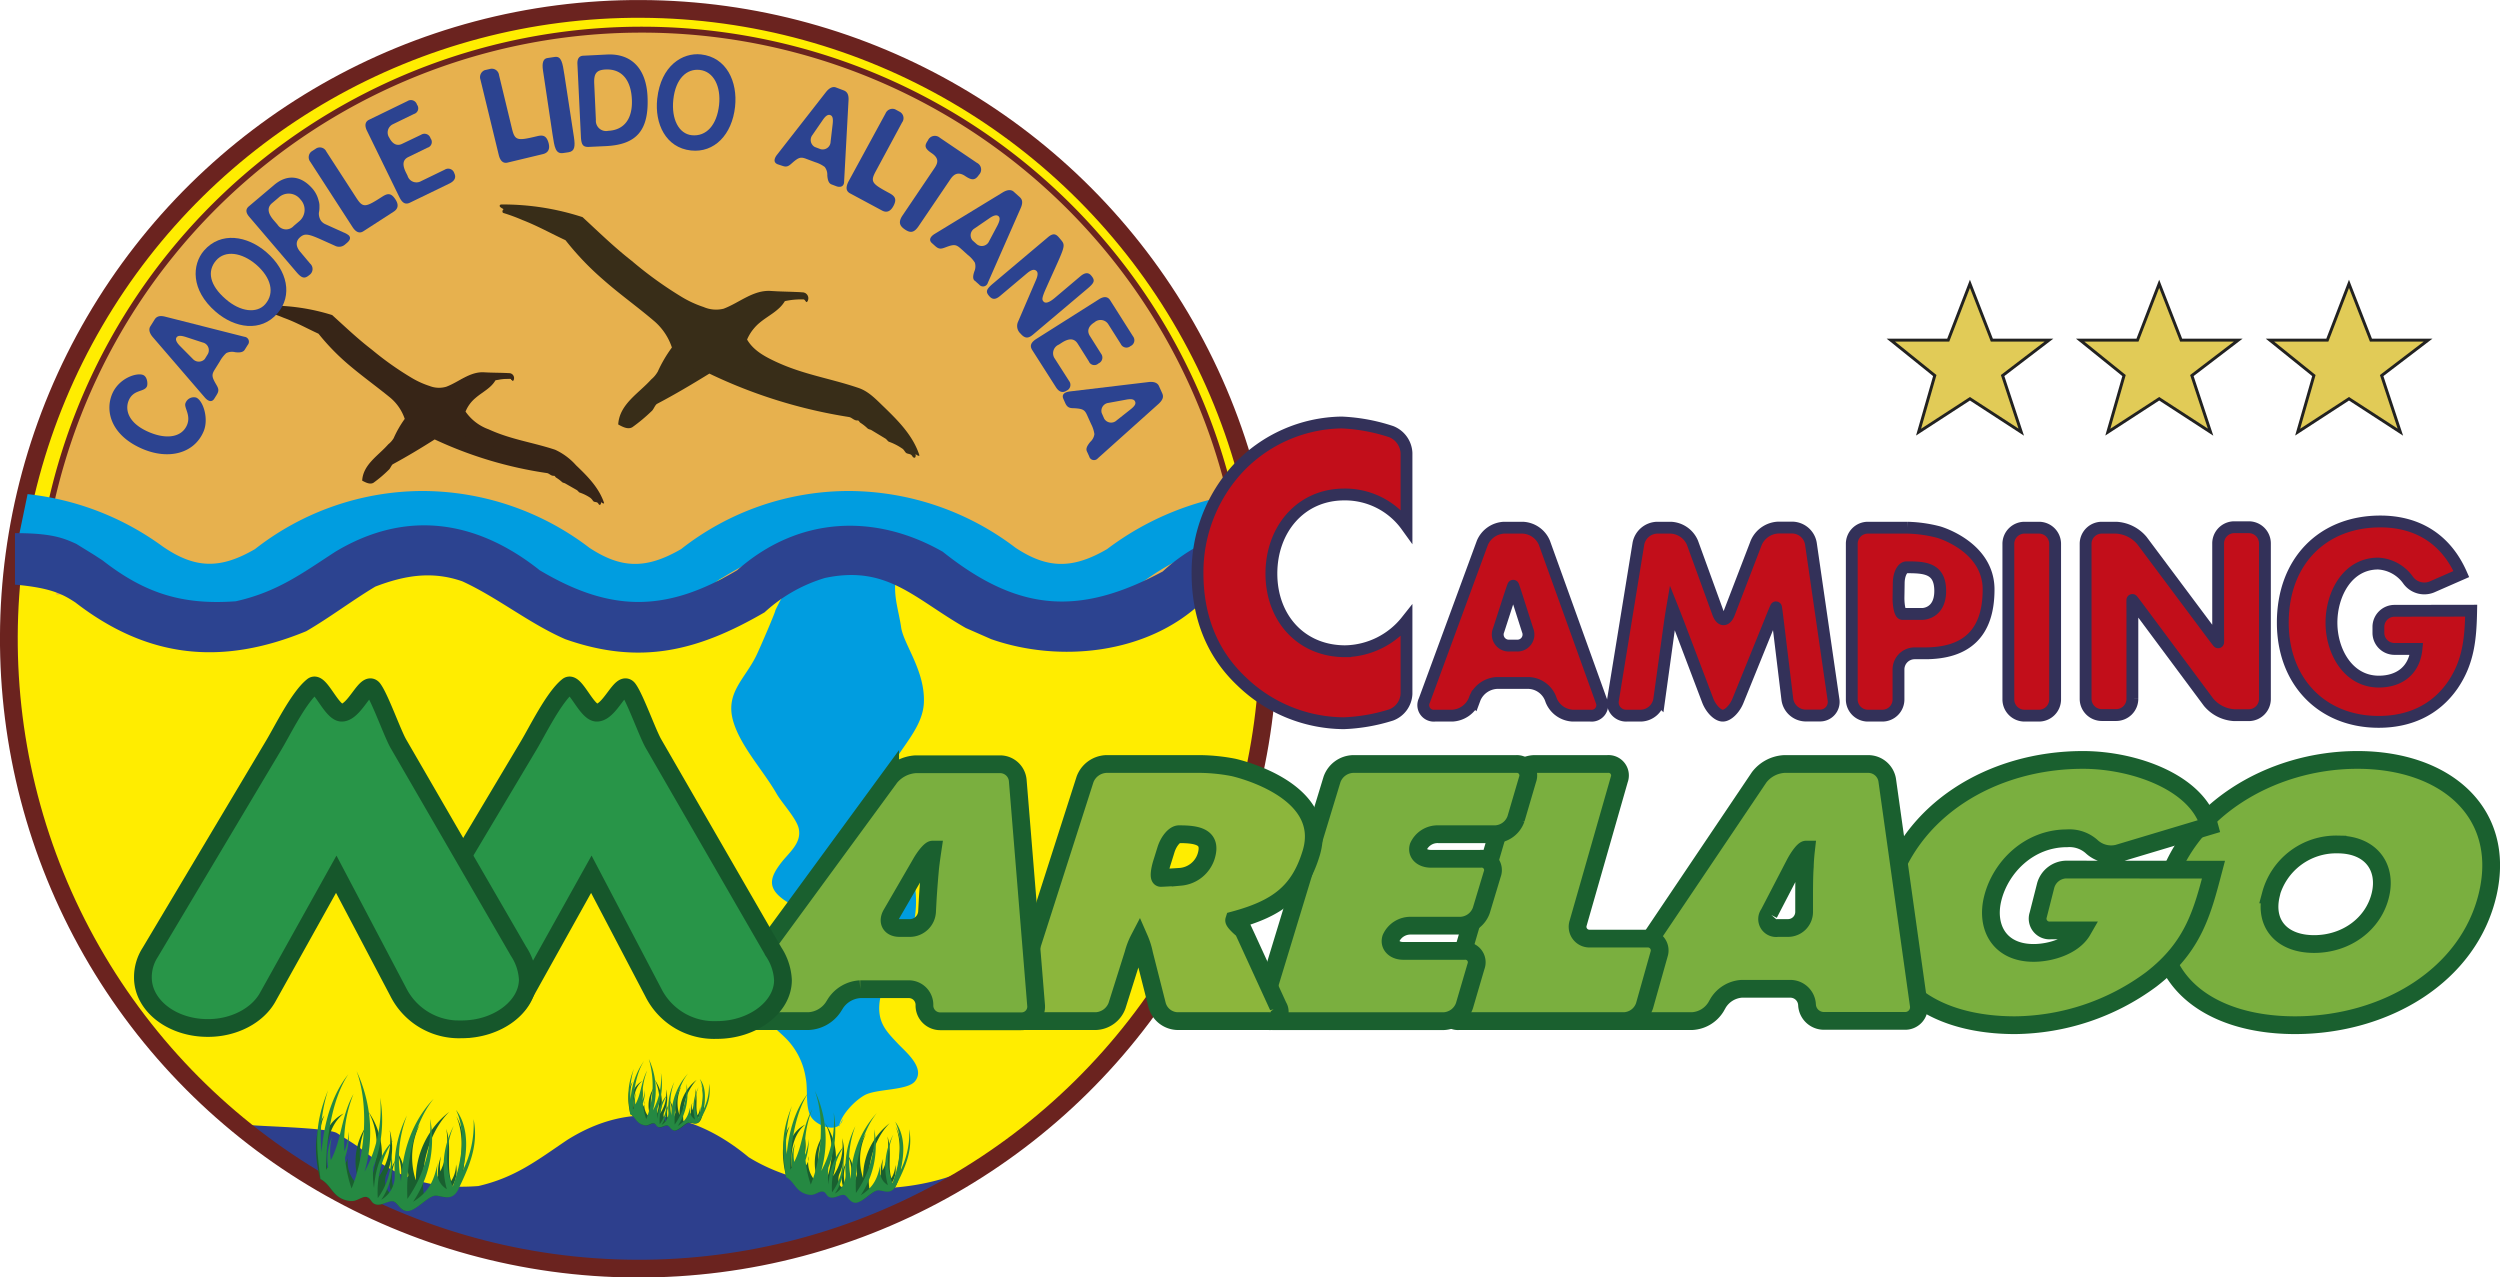 <svg id="Livello_1" data-name="Livello 1" xmlns="http://www.w3.org/2000/svg" viewBox="0 0 422.31 215.8">
  <defs>
    <style>
      .cls-1 {
        fill: #ffed00;
      }

      .cls-2, .cls-3 {
        fill: #e7b14e;
      }

      .cls-2, .cls-6 {
        stroke: #6b231f;
      }

      .cls-4 {
        fill: #009de0;
      }

      .cls-5 {
        fill: #2d3f8d;
      }

      .cls-6 {
        fill: none;
      }

      .cls-12, .cls-13, .cls-14, .cls-6 {
        stroke-width: 3px;
      }

      .cls-7 {
        fill: #195f2f;
      }

      .cls-8 {
        fill: #258942;
      }

      .cls-9 {
        fill: #372517;
      }

      .cls-10 {
        fill: #382d18;
      }

      .cls-11 {
        fill: #2c4390;
      }

      .cls-12 {
        fill: #7aaf3f;
      }

      .cls-12, .cls-13 {
        stroke: #1a602f;
      }

      .cls-13 {
        fill: #8cb63c;
      }

      .cls-14 {
        fill: #289548;
        stroke: #16572b;
      }

      .cls-15 {
        fill: #c20e1a;
        stroke: #333159;
        stroke-width: 2px;
      }

      .cls-16 {
        fill: #e1cb57;
        stroke: #222221;
        stroke-width: 0.5px;
      }
    </style>
  </defs>
  <g>
    <g>
      <circle class="cls-1" cx="109.31" cy="112.82" r="106.4" transform="translate(-1.8 -4.87) rotate(-0.2)"/>
      <path class="cls-2" d="M8.77,97A102.2,102.2,0,0,1,210.6,95.62" transform="translate(-1.41 -5.24)"/>
      <path class="cls-3" d="M212,112.48" transform="translate(-1.41 -5.24)"/>
      <path class="cls-3" d="M7.61,112.48" transform="translate(-1.41 -5.24)"/>
    </g>
    <polygon class="cls-3" points="203.01 100.47 71.91 96 9.53 100.47 9.53 89.86 203.01 89.86 203.01 100.47"/>
    <path class="cls-4" d="M143.79,194.23c-.53,2.57-4.13,1.38-5.27-.18s-.6-4.8-1-6.68a12.07,12.07,0,0,0-3.25-6.62c-1.91-1.93-3.87-3.07-4.27-5.92-.78-5.55,5.38-7.78,6.86-12.49,1.2-3.79-1.55-3.64-3.85-5.76-1.95-1.79-1.27-3.46.32-5.55,1.34-1.77,3.56-3.36,3-5.86-.39-1.69-2.83-4.28-3.72-5.83-2.22-3.87-5.95-7.86-7.26-12-1.6-5,1.88-7.32,3.84-11.4.71-1.48,3.36-7.66,3.19-7.59.72-1.5,2.66-5.33,4.26-6.11-3.94-2.33,16.2-2.08,16,1.49-.19,2.68.63,4.93,1,7.52.43,2.83,4.05,7.34,3.84,12.64-.19,5-5.28,8.66-6.51,13.31-1.51,5.68.8,8.57,3.51,13.32,2,3.56,2.11,8.38.85,12.32-1.43,4.46-5.33,7.83-5.4,12.67,0,2.77,1.35,4.11,3.21,6.08,1.26,1.34,4.64,4.06,2.84,6.3-1.29,1.61-6.54,1.23-8.55,2.37-1.75,1-4,3.4-4.29,5.28" transform="translate(-1.41 -5.24)"/>
    <path class="cls-5" d="M161.59,207.36c-10.36,4.5-15.48,6.74-30.52,9.3a64.53,64.53,0,0,0-11.84,2.24c-5.76-.32-8.32,0-14.72,0-5.12.32-7-1-12.16-1.92-17-1.92-21.76-2.24-34.17-11.18a42.48,42.48,0,0,0-5.41-3.11l-9.7-7.47c1.78.31,13.23.45,15.2,1.39L61,198.34l1.22.82c6.35,5.19,12,7.05,20,6.43,6.25-1.45,9.92-4.35,15-7.78,10.65-6.7,21.22-4.94,30.66,2.91,10.67,6.64,29.06,7.22,39.72.58" transform="translate(-1.41 -5.24)"/>
    <circle class="cls-6" cx="109.31" cy="113.14" r="106.4" transform="translate(-5.74 216.7) rotate(-89.74)"/>
    <g>
      <path class="cls-7" d="M78.75,206.13c-1,2-2.45,1.25-3.65,1.07S71.59,210,70,209.78c-1.17-.17-1.4-1.5-2.29-1.63s-1.83.81-2.75.55-.93-1.16-1.72-1.28-1.62.85-2.85.66c-2.92-.44-2.93-2.63-4.9-3.69-.8-3-1.32-7.8.71-10.73a9.92,9.92,0,0,0-.45,6.66c0-3,1.13-5.67,3.73-7-2.73,2.19-3.18,6.15-2.8,9.28a7.87,7.87,0,0,0,2.48-7.29,8.19,8.19,0,0,1-1.65,7.8A2.94,2.94,0,0,0,60.2,200c-.24,2.43,0,4,2.29,6a10.72,10.72,0,0,1,.78-10.52c-1.81,3.69-1.06,7.52.24,10.47,1.73-3.9,2.33-9.06.08-13a12.68,12.68,0,0,1,1.73,11.2,11.4,11.4,0,0,0,1.92-8,11,11,0,0,1-.61,7.61,3,3,0,0,0,1.12,3.44,6,6,0,0,1,.51-6,6.67,6.67,0,0,0,.13,6,8.83,8.83,0,0,0,0-7.44,7.07,7.07,0,0,1,1,6.44,7.83,7.83,0,0,0,1-2.43,12.3,12.3,0,0,1,1.9-8.52,12.54,12.54,0,0,0-.63,9.4,14.45,14.45,0,0,1,5.64-11.59c-3.59,3.56-5,9.77-4.26,14.14a13.35,13.35,0,0,0,2.38-3.33,7.2,7.2,0,0,1,.5-3.31,7,7,0,0,0-.13,2.56,11.89,11.89,0,0,0,1-7.19c1,3.12,0,5.92.82,8.83a5.1,5.1,0,0,0,.83-2.82,5.21,5.21,0,0,1-.69,3.81c.18,0,.16.26.24.37,1.07-2.82,2.26-8.28.5-12.32C80.34,197,80.28,202.81,78.75,206.13Z" transform="translate(-1.41 -5.24)"/>
      <path class="cls-8" d="M81.41,194.3a17.43,17.43,0,0,1-1.88,8.78c1-3.84.92-7.73-1.09-10.35,1.83,3.82.88,9.09-.57,13a13.63,13.63,0,0,1,.18-10.3,14.41,14.41,0,0,0-1.16,10.69c-1.64-1-1.91-2.75-1.45-4.93-.62,3.21-1.35,5.26-4.25,7.06a18.89,18.89,0,0,0,2.89-14,21.31,21.31,0,0,1-3.85,13.51c-.27-5.69.94-12.57,4.43-16.9-2.75,2.86-5.19,7.38-5.51,13.92a20.44,20.44,0,0,1,1-11.11,19.87,19.87,0,0,0-2.06,10.07,4.58,4.58,0,0,1-2.27,4.16,10.63,10.63,0,0,0,1.64-8.06,11.66,11.66,0,0,1-2.23,7.78,15.68,15.68,0,0,1,2.55-9.7c-2.13,2.25-2.93,4.63-3.19,8a13.4,13.4,0,0,1-.11-3.53,21.82,21.82,0,0,0,1.15-11.72A22.28,22.28,0,0,1,63,203.17a24.18,24.18,0,0,0-1.36-17c2.17,5.88,1.39,14.4-.84,19.84a21.8,21.8,0,0,1-1.11-5.19,12.68,12.68,0,0,0,.66-4.43,12.34,12.34,0,0,1-.75,3.35,21.89,21.89,0,0,1,1.52-9.69c-2.06,3.68-2,7.7-3.82,11.17a9.14,9.14,0,0,1,.2-3.93,9.29,9.29,0,0,0-.66,5.18c-.18-.07-.24.27-.36.39,0-4,.71-11.54,3.77-16.14-2.79,3.47-4.11,8.23-4.53,13.14a25.93,25.93,0,0,1,1.11-10.46c-2.42,6-2,9.3-1.28,15,2,1.05,2,3.27,4.91,3.71,1.23.19,2-.81,2.85-.68s.7,1.13,1.72,1.28,2-.66,2.75-.55,1.12,1.47,2.28,1.65c1.58.2,3.74-2.78,5.09-2.6s2.67.88,3.65-1C80.56,202.51,82.32,198.8,81.41,194.3Z" transform="translate(-1.41 -5.24)"/>
    </g>
    <g>
      <path class="cls-9" d="M74,70.45a14.75,14.75,0,0,1-2.93-1.31,52.37,52.37,0,0,1-6.84-4.83c-2.38-1.82-4.51-3.86-6.71-5.85a34.93,34.93,0,0,0-11-1.6c-.15,0-.27.06-.25.22s.33.29.53.42c-.2.14-.21.47,0,.52a25.13,25.13,0,0,1,2.57.92c2.06.74,3.88,1.78,5.84,2.67a38.41,38.41,0,0,0,5.11,5.25c2.25,1.91,4.63,3.62,6.92,5.48A8,8,0,0,1,69.78,76a17.86,17.86,0,0,0-1.87,3.26A3.76,3.76,0,0,1,67,80.29c-1.68,1.93-4.25,3.39-4.41,6.14.61.33,1.33.7,1.91.36a21.2,21.2,0,0,0,2.56-2.17c.3-.22.48-.89.78-1,2.48-1.35,4.7-2.69,7-4.15a67.8,67.8,0,0,0,19,5.69c.38.08.67.51,1.15.45.15,0,.21.19.33.29a6.81,6.81,0,0,1,1,.74c.16.17.39.17.54.25l2,1.14c.18.12.33.37.46.41a7.63,7.63,0,0,1,1.79.88,2.13,2.13,0,0,1,.48.54c.19.22.43.15.67.25s.24.34.41.41.32-.23.26-.48c.15.18.59.37.52.15-.86-2.57-2.81-4.52-4.73-6.35a10.7,10.7,0,0,0-3.54-2.63c-3.86-1.27-7.46-1.72-11.21-3.44a8.09,8.09,0,0,1-3.92-3,5.82,5.82,0,0,1,1.66-2.28c1.13-1,2.61-1.65,3.39-3a10.48,10.48,0,0,1,2.52-.26c.13,0,.25.22.35.33s.24-.13.25-.23a.84.84,0,0,0-.68-1.05c-1.45-.09-2.89-.06-4.34-.15-2.42-.14-4.25,1.63-6.41,2.44A4.31,4.31,0,0,1,74,70.45Z" transform="translate(-1.41 -5.24)"/>
      <path class="cls-9" d="M78.79,69.77A7.75,7.75,0,0,1,83,68.33c.43,0,1-.09,1.35.16.17.12-.35.31-.26.57s.46.5.66.53c-.12.21-.29.64-.52.73s-.37-.75-.77-.36A10.16,10.16,0,0,1,80,71.71,3.08,3.08,0,0,1,78,71.34c-.17-.14.22-.32.24-.51s-.48-.22-.68-.25A7.09,7.09,0,0,1,78.79,69.77Z" transform="translate(-1.41 -5.24)"/>
      <path class="cls-9" d="M66,83.43c.24-.21.49-.52.3-.89,0,0-.13-.07-.18,0-.25.08-.24.24-.38.38a8.4,8.4,0,0,0-1,1.19c-.31.42-.9.62-1.1,1.12s.43.84.72.55a5,5,0,0,1,.42-.38,5.51,5.51,0,0,0,2-1.86c.15-.31-.16-1,.13-1.29.49-.43,2.72-.8,2.64-.36-.35.57-1.51,1-2,1.42s-.35.89-.7,1.24a10.69,10.69,0,0,1-2.24,1.7c-.15.07-.2,0-.21-.1s0-.12,0-.21a.64.64,0,0,1-.81-.21.6.6,0,0,1,0-.8A12.21,12.21,0,0,1,66,82.35c1.64-1,3.56-1.72,5.25-2.65a22.6,22.6,0,0,0,4.45-3.76,10.14,10.14,0,0,0,2.54-3.26c-.34-1-2.3-1-3-1.48-.43-.31.88-.13,1.25-.32,1.83-.92,1.36-.31,1.9-.19,0,.07-.47.47-.46.49.4.6,1.43.44,1.93.34a9.7,9.7,0,0,0,3.76-1.79c.14-.12.36.39.58.51-.82.83-2.19,1.52-3,2.34-1.18,1.25-2,2.55-3.14,3.85a15.08,15.08,0,0,1-2.72,2.38c-2,1.39-4.41,2.77-6.48,3.93.29-.27.61-.78.38-.86a4.27,4.27,0,0,0-2,.12c-.31,0-.52.33-.64.6s.13.7-.13,1a17.69,17.69,0,0,1-2.48,2c0-.12,1.75-1.45,1.64-1.44-.63,0-1.08,1-1.7,1.05C64.28,84.86,65.85,83.55,66,83.43Z" transform="translate(-1.41 -5.24)"/>
      <path class="cls-9" d="M69.91,76.24c.09-.12.27,0,.36-.09a10.46,10.46,0,0,1,1.3-1.66,16.19,16.19,0,0,1,3.28-2.31,2,2,0,0,1,1-.3c.7,0,2.1-.09,2.56.59a9.93,9.93,0,0,1-1.55,2.41,25.47,25.47,0,0,1-4.56,4.23,12.8,12.8,0,0,1-1.68,1C69,80.92,67,81.84,65.5,82.79c1-1.4,2.32-2.71,2.66-3.72A11,11,0,0,1,69.91,76.24Z" transform="translate(-1.41 -5.24)"/>
      <path class="cls-9" d="M69.89,73.21c-.12-.1-.45-.12-.4-.17a2.57,2.57,0,0,1,1.75-1.47,3,3,0,0,0,1.1-.59.23.23,0,0,1,.17,0c-.06.47-1.1.47-.67.81s.75-.43,1.23-.47c0,0,.07.08.06.11-.13.38-.67.31-.74.54s.29.15.54.11c0,.1-.21.13-.14.21s.09.18.22.16.41-.32.69-.35a.76.76,0,0,1-.21.43l-2.55,1.91c.12-.41-.34-.22-.5-.3s0-.31,0-.47-.39,0-.52-.15S70.06,73.3,69.89,73.21Z" transform="translate(-1.41 -5.24)"/>
      <path class="cls-9" d="M69.59,72.35c-.26.13-.47,0-.71,0,.05-.32.72-.57.22-.7-.24-.07-.41.55-.59.34s.61-.56.11-.65c-.27,0-.6.58-.72.32s.41-.46.56-.77c-.44-.12-.6.68-.91.4s.55-.56.24-.66-.52.5-.7.39.32-.49.44-.76c0,0,0-.19-.13-.16-.37.12-.6.72-.91.51s.37-.22.26-.53c-.18.1-.32.37-.45.35-.43-.08.09-.37.21-.59-.22.11-.45.46-.67.27s.39-.19.24-.49c-.23.19-.5.33-.74.19s.06-.34.18-.55c-.25-.08-.34.36-.52.2s.27-.25.24-.53c-.23,0-.38.26-.6.32s-.2,0-.2-.12.13-.33.28-.44c-.06,0,0-.17,0-.11a1.92,1.92,0,0,1-.57.29c-.11,0-.33-.1-.25-.28s.41-.14.32-.44c-.21.13-.44.48-.67.23s.36-.26.33-.59c-.27,0-.4.4-.61.34-.58-.14.19-.3.19-.6-.29.14-.58.43-.89.2s.32-.19.3-.5c-.19,0-.29.19-.48.22s-.51,0-.42-.22.28-.19.44-.27c0,0,0-.12-.09-.09-.21.13-.58.45-.71.2s.41-.21.32-.51c-.22.07-.43.38-.63.25s.34-.28.28-.39c-.13-.26-.43.33-.66.1s.07-.4.27-.59c-.29-.13-.4.25-.51.21-.41-.13.1-.3.17-.52-.31,0-.63.48-.76,0-.07-.22.4-.21.33-.34s-.37.26-.56.13.19-.23.14-.51c-.21.09-.57.38-.58,0,0-.18.37-.22.31-.3-.13-.25-.56.4-.56-.06,0-.11.32-.09.25-.36-.17.16-.57.37-.66,0,0-.14.13-.2.27-.25,0-.06,0-.12-.07-.13s-.31.3-.48.18.26-.34.17-.46-.27.19-.38.15c-.46-.13.25-.31.16-.59-.25.2-.52.38-.77.12s.12-.31.3-.4c-.25-.18-.37.05-.52.15-.16-.27.2-.36.36-.47-.24-.19-.44.23-.66.07s.16-.41.29-.47c0,0-.11-.13-.17-.1-.22.06-.68.19-.71-.19,0,0,.11,0,.13-.09s0-.07-.06-.11-.24.15-.32.12c-.38-.06,0-.25,0-.49-.12,0-.19.16-.26.16s-.19-.32-.33-.46-.13,0-.19,0-.15-.2-.23-.23a3.58,3.58,0,0,1-2.31-1.48c-.27-.35-.69-.76-.56-1.1.16-.5.8-.32,1.34-.22-.31.25-.84-.11-1,.29s.74.36,1.39.37c.15,0-1.25-.1-.79.48.32.41.86-.26,1.32-.13a.8.8,0,0,1-.69.24c-.26,0-.35.39-.12.48s.56-.26.88-.18c-.15.22-.68.3-.43.52s.84-.06,1.1-.47a.19.19,0,0,1,.26,0c-.27.37-1.12.64-.66,1,.24.2.93-.53,1.29-.69-.06.17-.71.83-.52.87.35.07.75-.29,1-.65,0,0,.12,0,.17,0,0,.4-.71.59-.37.79s.51-.38.92-.4c-.17.17-.39.19-.43.47s.25.17.28.41c.21-.13.76-.37.53-.53s-.3.34-.59.33a.73.73,0,0,1,.71-.6.76.76,0,0,1,.64.57c.1.28.64.3.78.57,0,.06-.12.27,0,.35s.14,0,.23,0c.15.31.41.41.66.63,0,0-.05.21,0,.26s.37,0,.5,0-.22.38,0,.48c.08,0,.21-.13.31,0s-.08.29.08.38.16-.13.21,0,.21.28.23.53c.07,0,.13-.1.19-.08a.72.72,0,0,1,.53.63c.23-.05.5-.1.53.14a.56.56,0,0,0,.34.49c.08,0,.15-.17.23,0s-.16.36,0,.31c.47-.12.42.27.43.52a1.17,1.17,0,0,1,.43-.06.89.89,0,0,1,.44.63c0,.19.24-.17.35,0s.41.36.43.7c.41-.28.6.36.79.61,0,0,.19-.17.34-.11s0,.46.19.6c0,0,.19-.12.3-.13s.11.4.25.4.43,0,.47.24.3.26.16.45a.94.94,0,0,0-.26.48s.06.15.08.14c.32,0,.37-.53.78-.54-.1.35-.82.56-.41.91.24.19.35-.3.63-.26-.06.19-.46.37-.22.53.42.27.66-.39,1-.51,0,.34-.55.4-.49.74s.4-.12.64,0c-.12.13-.09.13-.14.32,0,0-.11,0-.11.08s.16.33.3.24a5.82,5.82,0,0,0,.79-.62s.12.06.19.09c-.27.46-1,.6-1,1.21C69.76,72.19,69.68,72.3,69.59,72.35Z" transform="translate(-1.41 -5.24)"/>
      <path class="cls-9" d="M77.45,77.55a7,7,0,0,0,1.46-1.37c.14.18-.19.4-.26.48s-.33.26-.33.4-.32.42-.07.52.72-.88,1-.86c0,.14-.65.84-.46,1s.35-.17.56-.21a4.68,4.68,0,0,1-.88,1.12s0,.13.07.12c.21,0,1.16-1,1.28-1.16,0,.32-1.26,1.38-1,1.62.51.5.85-1.19,1.37-1.42,0,.23-.9,1.62-.71,1.62.51,0,.82-.7,1-1.19,0-.11.23-.17.22-.11a4,4,0,0,1-.58,1.26s0,.11.1.09c.59-.14.86-1.11,1.09-1.23-.13.28-.54,1.13-.65,1.42,0,.09.14.09.17.07.59-.21.54-1.47,1.17-1.13.16.08-.17,0-.25.13-.19.3-.49.67-.38.84.34.56.52-.66,1-.77,0,0,.2,0,.19,0a1.2,1.2,0,0,1-.27.92.14.14,0,0,0,.21-.08c.23-.33.35-1,.73-.56.07.08-.17.16-.21.3s-.29.39-.17.66a2,2,0,0,0,.38-.57c.12-.2.48-.36.56-.19.15.33-.49.57-.44,1,.36-.3,1-1.34,1.26-.65.13.26-.32.58-.38,1,.47-.2.51-1.16,1.13-.86a2.86,2.86,0,0,1-1.1,1.77.54.54,0,0,1-.71,0c-.15-.16.26-.34.17-.62-.28.14-.61.61-.8.25-.06-.13.24-.49,0-.5s-.32.72-.52.37c-.06-.11.22-.33.18-.54s-.14-.06-.17,0c-.07.27-.36.51-.59.38s.29-.52,0-.53-.41.37-.76.28a2.55,2.55,0,0,0,.3-.5s0-.13-.09-.09-.21.17-.32.28-.46.23-.53,0,.19-.31.06-.33-.64.37-.76,0c-.06-.15.25-.31.17-.41s-.21.16-.37.21-.43.11-.53,0,.36-.37.14-.35a1.38,1.38,0,0,1-.8-.07c-.11-.05.26-.27,0-.32-.1,0-.17.16-.19.15-.32,0,.17-.3.2-.45s0-.13-.07-.1a2.73,2.73,0,0,1-.89.47c-.07,0-.11,0-.11-.08.06-.24.45-.48.18-.5s-.38.61-.85.45c.06-.12.17-.17.23-.27a.13.13,0,0,0-.06-.11c-.32,0-.42.49-.78.26A14.61,14.61,0,0,1,77.45,77.55Z" transform="translate(-1.41 -5.24)"/>
      <path class="cls-9" d="M84.67,80.94c.22-.41.33-.33.56-.75,0-.06.61-.47.66-.29s-.16.41-.16.59.16,0,.21,0c.19-.26.27-.55.65-.35-.19.18-.16.45-.32.64,0,0,0,.12.09.1.37-.19.46-.86.85-.51.12.1-.27.46-.15.56s.24-.26.4-.34.51-.13.62,0-.26.57-.09.59c.34.08.35-.75.71-.41.09.09-.22.37-.12.62.07,0,.18,0,.2-.1.13-.3.36-.56.69-.4-.11.22-.21.43-.3.66,0,0,0,.12.09.09.29-.11.29-.47.5-.65s.35,0,.38,0c.15.3-.41.59-.23.77s.34-.29.49-.48.4-.16.46,0-.28.44-.16.75c.39-.18.49-1,.91-.61.12.1-.43.48-.2.61s.33-.75.71-.46c.11.08-.19.31-.32.47s.12.12.2.1c.36-.14.54-.73.89-.36.2.2-.26.38-.24.65,0,0,0,.13.1.09.29-.1.28-.52.54-.6s.47-.15.55,0c.15.29-.26.48-.38.75,0,0,0,.12.09.09.23-.09.37-.32.54-.48s.28,0,.31.07c.12.33-.4.57-.29,1,.34-.1.4-.52.6-.74a.28.28,0,0,1,.46.2c0,.44-.65.63-.5,1,.06.1.26.28.41.25.47-.08.36-.69.65-1,0-.05.21.1.2.17,0,.46-.58.67-.67,1.06,0,.13.28.27.49.28s.22-.14.27-.32.14,0,.17-.11.15-.43.3-.55.14.14.13.21c-.08.39-.43.73-.24,1.11.15-.07.29,0,.42-.17s.11-.6.32-.85c.33.36,0,.83.06,1.28a.28.28,0,0,0,.11.22c.13,0,.24-.08.34-.15s0-.51.15-.7.14.09.18.17c.09.27-.08.61.1.86s.29.27.43.08,0-.55,0-.83c.33.23.29.64.36,1a.31.31,0,0,0,.53.14c.11-.15-.06-.31,0-.46.18.3.53.49.68.83-.25,0-.44.17-.51-.18-.15.05-.22.23-.36.23s-.47-.24-.63-.46-.18.09-.22.2a6.14,6.14,0,0,1-.59-.25c-.13-.07,0-.35-.13-.3a1,1,0,0,1-.9-.13c-.07-.06.06-.24,0-.37a1.16,1.16,0,0,1-.61.08.2.2,0,0,1-.17-.33c-.26-.07-.58,0-.8-.21,0,0,0-.17,0-.18-.4-.29-1.12.15-1.08-.54-.16.28-.42.49-.67.27-.06-.06.07-.31.14-.49-.26,0-.17.39-.39.41s-.31.07-.43,0,.22-.3.1-.49c-.26.18-.51.58-.78.28-.06-.08.28-.21.12-.43a.49.49,0,0,1-.73.28c-.1-.06.14-.32,0-.49-.07.4-.47.7-.77.44-.12-.12.22-.25.2-.47-.25.19-.6.54-.84.25-.05,0,.18-.23.11-.43a.88.88,0,0,1-1,.31c.06-.15.06-.33.21-.44-.13-.18-.25.14-.3.14a1,1,0,0,1-.7-.08c-.09-.07.36-.32.15-.38s-.54.58-.82.24c-.12-.13.33-.24.14-.49-.21.23-.47.61-.74.36s.32-.32.07-.4-.37.53-.6.26.19-.31.07-.39-.15.2-.31.19-.28,0-.31,0,.34-.34.11-.56c-.25.33-.61.66-.94.37-.09-.08.17-.3.16-.46s-.19,0-.21,0a.62.62,0,0,1-.9,0C84.43,81.2,84.53,81.2,84.67,80.94Z" transform="translate(-1.41 -5.24)"/>
      <path class="cls-9" d="M100.84,86.86c.29.34.64.57.77,1-.35-.46-.92-.72-1.15-1.3A.7.7,0,0,1,100.84,86.86Z" transform="translate(-1.41 -5.24)"/>
      <path class="cls-9" d="M100.77,87.54c.28.32.73.62.89,1a1.38,1.38,0,0,1-.55-.3c-.32-.41-.74-.68-1-1.09,0-.07.1-.08.08-.16A1.35,1.35,0,0,1,100.77,87.54Z" transform="translate(-1.41 -5.24)"/>
      <path class="cls-9" d="M99.75,87.42a3,3,0,0,1,.64.64s0,.09-.09.09c-.3,0-.34-.4-.64-.52-.13,0-.38-.27-.39-.42C99.31,86.89,99.62,87.31,99.75,87.42Z" transform="translate(-1.41 -5.24)"/>
      <path class="cls-9" d="M98.11,86.65c.08.07.42.29.26.28a1.48,1.48,0,0,1-1.17-.69A3.16,3.16,0,0,1,98.11,86.65Z" transform="translate(-1.41 -5.24)"/>
      <path class="cls-9" d="M82.06,68.85c-.15.08-.72.35-.49.32s.69-.42.82-.12.76.28,1,0C83.8,68.53,82.64,68.55,82.06,68.85Z" transform="translate(-1.41 -5.24)"/>
      <path class="cls-9" d="M65.11,85.48a1.88,1.88,0,0,0-.47.56c.88-.47,1.22-1.06,2.17-1.69A3.58,3.58,0,0,0,65.11,85.48Z" transform="translate(-1.41 -5.24)"/>
      <path class="cls-9" d="M70.79,72.17c-.18.18-.51.17-.64.42,0,.08.11.22.15.2.41-.14.89-.25,1-.73,0-.08-.11-.26-.19-.2A1.9,1.9,0,0,0,70.79,72.17Z" transform="translate(-1.41 -5.24)"/>
      <path class="cls-9" d="M71,72.76c-.15.08-.38.08-.44.23a.17.17,0,0,0,.2.2c.51-.13,1.12-.46,1.11-.88S71.28,72.63,71,72.76Z" transform="translate(-1.41 -5.24)"/>
      <path class="cls-9" d="M71.31,73.49c.49.21,1.1-.45,1.1-.81s-.65,0-.84.24-.16.33-.35.41C71.25,73.38,71.27,73.47,71.31,73.49Z" transform="translate(-1.41 -5.24)"/>
      <path class="cls-9" d="M58,61.46c.22,0,.42-.45.17-.39s-.54.25-.49.53S57.87,61.5,58,61.46Z" transform="translate(-1.41 -5.24)"/>
      <path class="cls-9" d="M51.31,57.56c.17,0,.56.06.48.08a7.1,7.1,0,0,1-2.2-.19C49.72,57.25,51.1,57.51,51.31,57.56Z" transform="translate(-1.41 -5.24)"/>
      <path class="cls-9" d="M51.32,58.17c.22,0,.53.08.5.35a12.69,12.69,0,0,1-2.25-.76A17.75,17.75,0,0,0,51.32,58.17Z" transform="translate(-1.41 -5.24)"/>
      <path class="cls-9" d="M51.21,58.94c-.08-.07-.74-.33-1.05-.47A6.73,6.73,0,0,1,51.8,59c.06,0,0,.15,0,.23C51.64,59,51.4,59.08,51.21,58.94Z" transform="translate(-1.41 -5.24)"/>
      <path class="cls-9" d="M84.42,68.38a20.2,20.2,0,0,1,3.12.08.75.75,0,0,1,.38,1c-.18-.14-.32-.41-.53-.49a8.7,8.7,0,0,0-3.18.11c0-.34.11-.26.27-.41S84.34,68.37,84.42,68.38Z" transform="translate(-1.41 -5.24)"/>
      <path class="cls-9" d="M84.65,69.18c.54,0,2.45-.47,2.89,0a12.6,12.6,0,0,0-2.66.24C84.91,69.25,84.47,69.2,84.65,69.18Z" transform="translate(-1.41 -5.24)"/>
      <path class="cls-9" d="M83,68.79c.08,0,.11.17.11.21s-.1.17-.13.19c-.21,0-.4-.1-.3-.31A.42.42,0,0,1,83,68.79Z" transform="translate(-1.41 -5.24)"/>
      <path class="cls-9" d="M87.89,69.45c.3-.24-.11-1-.34-1s-.24,0-.32,0-.75,0-.64,0,.67.05.74.23,0,.13.13.21A1.76,1.76,0,0,1,87.89,69.45Z" transform="translate(-1.41 -5.24)"/>
      <path class="cls-9" d="M82.91,69.08a.09.09,0,0,1-.11,0,.08.08,0,0,1,0-.12A.1.1,0,0,1,83,69S83,69.05,82.91,69.08Z" transform="translate(-1.41 -5.24)"/>
      <path class="cls-9" d="M82.85,69a0,0,0,0,0,0-.06.06.06,0,0,0-.06,0s0,0,0,0A0,0,0,0,0,82.85,69Z" transform="translate(-1.41 -5.24)"/>
    </g>
    <g>
      <path class="cls-10" d="M120.26,57.1a18.1,18.1,0,0,1-3.64-1.67,64.92,64.92,0,0,1-8.49-6.12c-2.95-2.3-5.59-4.88-8.31-7.39a43.34,43.34,0,0,0-13.68-2.14c-.19,0-.34.08-.32.27s.41.37.66.53c-.25.18-.27.59,0,.65a30.87,30.87,0,0,1,3.19,1.18c2.57,1,4.84,2.28,7.27,3.41a47.78,47.78,0,0,0,6.33,6.63C106,54.87,109,57,111.81,59.39a10,10,0,0,1,3.1,4.55A22.43,22.43,0,0,0,112.53,68a4.83,4.83,0,0,1-1.11,1.33c-2.13,2.38-5.36,4.17-5.58,7.61.75.42,1.65.89,2.38.47a28.05,28.05,0,0,0,3.22-2.68c.38-.27.61-1.11,1-1.29,3.13-1.65,5.91-3.31,8.8-5.09a84.77,84.77,0,0,0,23.62,7.34c.48.1.84.64,1.44.57.19,0,.26.24.41.37a7.71,7.71,0,0,1,1.21.94c.2.21.49.21.68.32L151,79.34c.22.15.4.46.57.52A9.52,9.52,0,0,1,153.8,81c.24.13.39.43.59.67s.53.2.83.34.3.42.51.51c.36.19.4-.29.34-.6.17.23.72.47.64.2-1.05-3.23-3.46-5.69-5.84-8-1.36-1.29-2.63-2.72-4.39-3.33-4.8-1.64-9.3-2.25-14-4.44-1.95-.91-3.81-1.93-4.87-3.75a7.49,7.49,0,0,1,2.11-2.83c1.43-1.21,3.29-2,4.27-3.66a12.79,12.79,0,0,1,3.16-.29c.17,0,.31.27.43.41s.3-.15.32-.27a1,1,0,0,0-.84-1.33c-1.81-.13-3.6-.11-5.42-.24-3-.2-5.33,2-8,3A5.3,5.3,0,0,1,120.26,57.1Z" transform="translate(-1.41 -5.24)"/>
      <path class="cls-10" d="M126.25,56.31c1.65-.94,3.5-1.89,5.26-1.75.54,0,1.22-.09,1.69.22.21.15-.44.39-.33.71s.57.63.82.68c-.16.25-.38.79-.66.9s-.45-1-.95-.47a12.64,12.64,0,0,1-4.29,2.15,3.82,3.82,0,0,1-2.59-.48c-.2-.18.29-.4.31-.64s-.6-.28-.85-.32A9.2,9.2,0,0,1,126.25,56.31Z" transform="translate(-1.41 -5.24)"/>
      <path class="cls-10" d="M110.08,73.23c.3-.26.62-.65.39-1.11a.22.22,0,0,0-.23-.05c-.32.1-.31.29-.48.47A10.52,10.52,0,0,0,108.53,74c-.4.52-1.14.77-1.4,1.39-.18.44.53,1.06.89.7.15-.16.38-.33.54-.47a7.16,7.16,0,0,0,2.49-2.3c.18-.38-.2-1.31.17-1.61.62-.54,3.41-1,3.31-.43-.45.72-1.9,1.24-2.48,1.76-.42.36-.44,1.11-.89,1.54a12.28,12.28,0,0,1-2.82,2.09c-.18.1-.25,0-.26-.12s0-.15,0-.26a.84.84,0,0,1-1-.27.77.77,0,0,1,0-1c1.07-1.13,1.83-2.37,3.13-3.14,2.06-1.2,4.48-2.1,6.6-3.25s3.79-2.95,5.61-4.64a12.72,12.72,0,0,0,3.22-4.05c-.41-1.22-2.87-1.26-3.67-1.89-.53-.38,1.1-.15,1.56-.37,2.3-1.13,1.71-.37,2.38-.22-.06.09-.59.58-.58.6.49.76,1.78.57,2.41.46a12.28,12.28,0,0,0,4.72-2.19c.18-.15.44.49.72.64-1,1-2.76,1.87-3.77,2.89-1.49,1.55-2.6,3.17-4,4.77a18.25,18.25,0,0,1-3.43,3c-2.49,1.71-5.54,3.4-8.15,4.83.37-.34.77-1,.49-1.08a5.5,5.5,0,0,0-2.54.13c-.39,0-.66.41-.81.74s.15.87-.17,1.21a23.31,23.31,0,0,1-3.13,2.39c0-.15,2.2-1.79,2.07-1.77-.78,0-1.37,1.22-2.13,1.29C107.93,75,109.9,73.38,110.08,73.23Z" transform="translate(-1.41 -5.24)"/>
      <path class="cls-10" d="M115.06,64.29c.13-.15.35.06.46-.11a13.48,13.48,0,0,1,1.64-2.06,20.92,20.92,0,0,1,4.13-2.84,2.59,2.59,0,0,1,1.25-.37c.89.05,2.63-.08,3.2.78a12.3,12.3,0,0,1-2,3A31.86,31.86,0,0,1,118,67.91a16.27,16.27,0,0,1-2.11,1.23c-2.08,1-4.5,2.11-6.43,3.28,1.22-1.73,2.93-3.36,3.36-4.61A14.22,14.22,0,0,1,115.06,64.29Z" transform="translate(-1.41 -5.24)"/>
      <path class="cls-10" d="M115.08,60.5c-.14-.13-.56-.15-.5-.21a3.24,3.24,0,0,1,2.21-1.82c.47,0,1-.48,1.39-.72,0,0,.19,0,.2.07-.08.58-1.37.57-.84,1s.93-.52,1.54-.57c0,0,.08.1.07.14-.16.48-.84.39-.93.66s.36.2.68.15c0,.13-.26.16-.18.27s.11.22.27.2c.35-.06.52-.4.87-.44a1,1,0,0,1-.27.54c-1.11.82-2.14,1.56-3.21,2.36.15-.51-.42-.28-.62-.38s0-.39,0-.59-.5,0-.64-.19S115.29,60.63,115.08,60.5Z" transform="translate(-1.41 -5.24)"/>
      <path class="cls-10" d="M114.72,59.42c-.32.16-.59,0-.88,0,0-.4.9-.71.27-.88-.3-.08-.52.69-.73.43s.76-.7.13-.82c-.33,0-.75.72-.89.39s.52-.57.7-.95c-.54-.16-.76.84-1.14.48s.69-.69.31-.81-.66.62-.88.47c-.37-.28.41-.61.56-.94,0,0,0-.24-.16-.21-.47.15-.76.9-1.14.63s.47-.26.33-.65c-.23.12-.4.46-.56.43-.54-.11.11-.46.26-.74-.28.14-.57.58-.84.33s.48-.24.3-.6c-.29.23-.63.4-.92.23s.07-.44.23-.69c-.31-.1-.43.45-.65.24s.33-.31.3-.66c-.29,0-.47.32-.75.4-.1,0-.25,0-.25-.16-.06-.29.17-.4.35-.55-.06,0,.07-.21,0-.13a3.17,3.17,0,0,1-.71.36c-.15,0-.41-.14-.32-.36s.51-.17.41-.55c-.26.16-.56.6-.83.28s.44-.31.41-.73c-.33,0-.51.49-.77.42-.72-.19.24-.38.25-.76-.37.18-.73.54-1.11.24s.4-.23.38-.62c-.24,0-.37.24-.61.28s-.63-.06-.52-.29.35-.23.55-.33c0,0,0-.15-.11-.12-.26.17-.72.57-.88.25s.5-.26.4-.63c-.28.08-.54.47-.79.31s.42-.36.35-.5c-.16-.32-.54.42-.82.13s.09-.51.34-.75c-.37-.16-.5.31-.64.27-.52-.17.13-.38.22-.66-.39,0-.79.6-1,0-.09-.27.5-.25.42-.41s-.47.32-.7.15c-.39-.26.23-.29.17-.63-.26.1-.71.47-.72,0,0-.23.47-.27.39-.37-.16-.32-.7.49-.7-.08,0-.14.4-.11.32-.44-.22.19-.72.44-.82,0-.06-.17.16-.25.33-.31,0-.07,0-.15-.08-.16-.23,0-.39.36-.61.22s.33-.43.23-.58-.35.23-.48.19c-.57-.18.32-.39.2-.74-.31.24-.65.47-1,.14s.15-.39.38-.5c-.31-.22-.46,0-.65.18-.2-.33.26-.45.45-.57-.29-.26-.55.27-.82.07-.45-.27.21-.51.37-.59-.06-.06-.14-.16-.21-.13-.28.09-.86.23-.9-.23,0,0,.15,0,.18-.12s-.05-.09-.07-.14-.31.19-.41.15c-.48-.08,0-.31,0-.62-.15,0-.24.21-.33.2-.26,0-.23-.4-.4-.58s-.17.06-.24,0-.19-.25-.29-.29A4.47,4.47,0,0,1,94,42.87c-.33-.44-.84-1-.68-1.38.2-.62,1-.39,1.67-.27-.39.32-1-.13-1.28.36-.15.33.91.46,1.73.48.19,0-1.56-.14-1,.59.4.51,1.08-.31,1.65-.14a1,1,0,0,1-.86.28c-.32.05-.45.49-.16.6s.7-.32,1.1-.21c-.18.27-.85.37-.54.65s1.06-.07,1.38-.58a.24.24,0,0,1,.33,0c-.34.46-1.41.79-.84,1.25.3.25,1.17-.64,1.62-.84-.07.21-.89,1-.66,1.08.44.09.93-.36,1.26-.8,0,0,.14,0,.21,0,0,.51-.89.74-.48,1s.66-.47,1.16-.5c-.21.22-.48.25-.54.59s.31.22.35.52c.26-.16,1-.45.67-.66s-.39.43-.74.4a.89.89,0,0,1,.89-.73.92.92,0,0,1,.79.72c.12.34.79.38,1,.72,0,.07-.14.34,0,.44a.31.31,0,0,0,.29-.06c.19.39.51.52.82.79,0,0-.07.27,0,.33s.46-.06.62,0-.27.48,0,.6c.1,0,.26-.16.39,0s-.1.37.09.47.21-.16.27-.05c.12.26.26.36.27.67.09,0,.17-.11.24-.09a.9.9,0,0,1,.66.79c.28-.06.63-.12.66.18a.69.69,0,0,0,.42.62c.1,0,.19-.21.29-.06s-.21.45,0,.39c.59-.15.52.34.53.65a1.34,1.34,0,0,1,.54-.06,1.12,1.12,0,0,1,.54.79c0,.24.3-.21.44,0s.51.46.52.88c.52-.34.75.46,1,.77.06.06.24-.21.42-.13s0,.57.23.75c0,0,.24-.15.38-.16.32,0,.14.5.31.5.34.06.54,0,.58.31s.37.33.2.56a1.19,1.19,0,0,0-.33.6c0,.07.07.19.09.18.4-.06.47-.66,1-.67-.13.44-1,.69-.53,1.13.3.25.44-.37.79-.31-.08.24-.57.46-.28.65.52.34.83-.47,1.3-.62-.05.43-.7.5-.63.92s.5-.14.8-.06c-.15.16-.11.17-.17.4,0,0-.15.05-.15.11s.21.41.38.29a7.05,7.05,0,0,0,1-.75c.05-.06.14.06.22.11-.34.57-1.23.73-1.26,1.49C114.93,59.23,114.83,59.37,114.72,59.42Z" transform="translate(-1.41 -5.24)"/>
      <path class="cls-10" d="M124.47,66a8.8,8.8,0,0,0,1.85-1.7c.17.23-.24.49-.33.6s-.42.32-.42.49-.4.52-.1.65.92-1.09,1.21-1.06c-.05.17-.82,1-.58,1.24s.44-.22.7-.27a5.85,5.85,0,0,1-1.11,1.39s.06.17.08.16c.26,0,1.47-1.25,1.62-1.45.06.4-1.6,1.72-1.28,2,.63.63,1.07-1.48,1.73-1.75,0,.28-1.14,2-.91,2,.64.08,1-.86,1.32-1.46.05-.14.3-.21.28-.14a5.08,5.08,0,0,1-.73,1.57s0,.14.11.11c.75-.17,1.09-1.37,1.39-1.52-.17.34-.7,1.41-.84,1.76-.05.12.17.12.22.1.73-.26.69-1.84,1.48-1.4.19.1-.22,0-.32.16-.24.37-.62.82-.48,1,.41.71.65-.81,1.21-.95.06,0,.25,0,.24,0a1.54,1.54,0,0,1-.34,1.15c.12.08.24,0,.26-.11.29-.4.45-1.22.92-.68.08.1-.22.19-.28.36s-.35.5-.21.83a2.71,2.71,0,0,0,.48-.7c.16-.25.6-.45.71-.24.18.42-.62.71-.56,1.28.44-.37,1.2-1.66,1.58-.79.16.32-.41.72-.49,1.19.59-.24.65-1.44,1.42-1.05a3.56,3.56,0,0,1-1.4,2.19.66.66,0,0,1-.88,0c-.19-.19.33-.42.21-.77-.34.17-.76.76-1,.3-.08-.16.29-.61,0-.62s-.41.9-.66.45c-.07-.14.28-.4.24-.67,0-.08-.19-.08-.22,0-.09.33-.46.63-.74.46s.36-.65,0-.66-.52.46-1,.34a3,3,0,0,0,.38-.62s0-.16-.12-.12-.26.22-.4.35-.57.29-.66,0,.24-.38.08-.41-.81.46-1,0c-.06-.2.33-.39.23-.52s-.27.2-.46.27-.54.12-.67-.07.46-.46.18-.44a1.69,1.69,0,0,1-1-.1c-.15-.07.32-.33-.06-.4-.13,0-.22.19-.25.18-.39,0,.21-.37.26-.56s0-.16-.09-.13a3.51,3.51,0,0,1-1.11.59c-.09.05-.14,0-.14-.11.08-.29.56-.59.23-.62s-.48.75-1.07.56c.07-.15.21-.22.29-.35a.17.17,0,0,0-.07-.13c-.4-.06-.53.6-1,.32A18.47,18.47,0,0,1,124.47,66Z" transform="translate(-1.41 -5.24)"/>
      <path class="cls-10" d="M133.46,70.35c.29-.51.42-.41.71-.92.05-.08.77-.59.83-.36s-.21.5-.21.73.21,0,.26,0c.24-.32.35-.69.82-.44-.23.23-.21.56-.41.8,0,0,0,.15.12.12.46-.23.58-1.07,1.07-.62.14.13-.35.57-.2.7.32.3.3-.32.51-.43s.64-.14.76,0-.33.71-.11.74c.42.11.44-.94.89-.5.12.11-.28.46-.16.77.09,0,.23-.06.25-.13.16-.36.46-.69.87-.49a8.67,8.67,0,0,0-.38.82s0,.15.11.12c.37-.13.37-.59.63-.8.12-.06.44,0,.48,0,.19.37-.53.72-.3.95s.43-.35.62-.59.51-.2.58-.06-.36.55-.22.94c.49-.22.63-1.21,1.14-.75.15.13-.53.59-.25.76s.43-.93.9-.56c.13.1-.24.38-.4.57s.13.16.24.14c.45-.17.68-.92,1.12-.45.24.25-.33.48-.31.81,0,.06,0,.16.11.12.37-.13.37-.64.69-.75s.6-.18.69,0c.18.37-.33.6-.48.93,0,0,0,.15.11.12.29-.12.46-.4.68-.6.07-.09.34,0,.39.09.15.41-.5.71-.38,1.19.43-.12.5-.65.77-.92a.34.34,0,0,1,.56.26c0,.55-.81.78-.63,1.26.07.14.32.35.5.32.59-.09.46-.86.83-1.22.06,0,.26.13.25.22-.06.58-.73.83-.86,1.32,0,.16.35.34.61.35s.29-.17.34-.4c0-.07.18,0,.22-.13.17-.23.2-.53.38-.68s.17.17.16.26c-.1.48-.55.91-.31,1.39.19-.09.37-.07.53-.21.32-.27.13-.75.41-1.06.4.46,0,1,.06,1.6a.35.35,0,0,0,.14.28c.16,0,.29-.1.42-.19s0-.64.19-.87.18.12.22.21c.12.34-.1.76.12,1.09.1.15.36.33.54.1s0-.69,0-1c.4.28.35.8.44,1.21a.39.39,0,0,0,.66.18c.14-.18-.08-.39,0-.57.22.38.66.62.84,1-.31.07-.55.22-.63-.23-.2.07-.29.29-.46.29-.34,0-.58-.31-.78-.58s-.23.11-.27.25c-.24-.14-.52-.17-.74-.32s0-.45-.16-.38a1.2,1.2,0,0,1-1.12-.18c-.09-.07.08-.3,0-.46a1.42,1.42,0,0,1-.76.09.24.24,0,0,1-.2-.41c-.34-.09-.74,0-1-.28-.06,0,0-.2,0-.21-.51-.38-1.41.16-1.36-.7-.19.35-.53.61-.83.33-.07-.08.09-.39.18-.6-.33,0-.22.48-.49.5s-.39.08-.54,0,.27-.36.12-.6c-.32.21-.64.72-1,.34-.08-.1.36-.26.16-.54a.64.64,0,0,1-.92.35c-.12-.08.17-.4,0-.62-.09.5-.6.87-1,.54-.16-.15.27-.31.25-.59-.31.24-.76.67-1.05.3-.06-.06.22-.29.13-.53a1.08,1.08,0,0,1-1.25.37c.08-.18.08-.41.28-.54-.17-.23-.32.16-.38.16a1.27,1.27,0,0,1-.88-.1c-.11-.09.46-.4.19-.47s-.67.71-1,.29c-.14-.16.43-.3.18-.61-.26.27-.59.76-.92.44-.17-.15.4-.41.09-.51s-.47.67-.76.32c-.14-.16.24-.37.1-.48s-.19.24-.4.23-.34,0-.38-.07.43-.41.14-.7c-.31.42-.76.82-1.18.45-.1-.09.22-.37.21-.56s-.23,0-.27.05a.77.77,0,0,1-1.12,0C133.16,70.68,133.28,70.68,133.46,70.35Z" transform="translate(-1.41 -5.24)"/>
      <path class="cls-10" d="M153.6,78c.35.43.79.72,1,1.27-.43-.58-1.14-.91-1.42-1.63A.85.85,0,0,1,153.6,78Z" transform="translate(-1.41 -5.24)"/>
      <path class="cls-10" d="M153.51,78.8c.34.4.9.78,1.09,1.32a1.72,1.72,0,0,1-.68-.38c-.4-.52-.92-.86-1.26-1.38,0-.09.13-.09.1-.19A1.72,1.72,0,0,1,153.51,78.8Z" transform="translate(-1.41 -5.24)"/>
      <path class="cls-10" d="M152.22,78.64a4.09,4.09,0,0,1,.81.8c.06.06-.06.12-.12.12-.37,0-.42-.51-.79-.67-.17,0-.48-.33-.49-.52C151.69,78,152.06,78.49,152.22,78.64Z" transform="translate(-1.41 -5.24)"/>
      <path class="cls-10" d="M150.18,77.66c.11.09.53.36.32.35a1.86,1.86,0,0,1-1.44-.88A4,4,0,0,1,150.18,77.66Z" transform="translate(-1.41 -5.24)"/>
      <path class="cls-10" d="M130.34,55.21c-.18.09-.9.42-.6.39s.86-.52,1-.14,1,.35,1.24,0C132.53,54.83,131.08,54.84,130.34,55.21Z" transform="translate(-1.41 -5.24)"/>
      <path class="cls-10" d="M109,75.78a2.55,2.55,0,0,0-.59.7c1.11-.59,1.54-1.32,2.73-2.09A4.56,4.56,0,0,0,109,75.78Z" transform="translate(-1.41 -5.24)"/>
      <path class="cls-10" d="M116.22,59.21c-.23.24-.64.21-.8.52,0,.1.13.28.18.25.52-.17,1.11-.29,1.27-.89,0-.1-.14-.33-.24-.25A2.74,2.74,0,0,0,116.22,59.21Z" transform="translate(-1.41 -5.24)"/>
      <path class="cls-10" d="M116.45,60c-.19.09-.47.09-.55.28a.21.21,0,0,0,.24.25c.64-.15,1.41-.57,1.41-1.08S116.83,59.8,116.45,60Z" transform="translate(-1.41 -5.24)"/>
      <path class="cls-10" d="M116.85,60.88c.62.26,1.39-.55,1.39-1s-.82,0-1.06.3-.19.41-.43.5C116.78,60.74,116.8,60.84,116.85,60.88Z" transform="translate(-1.41 -5.24)"/>
      <path class="cls-10" d="M100.41,45.67c.27,0,.52-.55.21-.48s-.67.31-.61.65S100.2,45.71,100.41,45.67Z" transform="translate(-1.41 -5.24)"/>
      <path class="cls-10" d="M92.05,40.71c.22,0,.7.08.59.1-.87.27-2.27-.26-2.73-.26C90.07,40.3,91.79,40.64,92.05,40.71Z" transform="translate(-1.41 -5.24)"/>
      <path class="cls-10" d="M92.06,41.48c.28,0,.65.1.62.43a15.12,15.12,0,0,1-2.81-1C90.18,41,91.73,41.45,92.06,41.48Z" transform="translate(-1.41 -5.24)"/>
      <path class="cls-10" d="M91.91,42.44c-.1-.09-.92-.42-1.3-.6a8.2,8.2,0,0,1,2,.64c.08,0,0,.18,0,.27C92.45,42.54,92.14,42.61,91.91,42.44Z" transform="translate(-1.41 -5.24)"/>
      <path class="cls-10" d="M133.3,54.64a26.66,26.66,0,0,1,3.91.14,1,1,0,0,1,.46,1.26c-.23-.17-.4-.52-.66-.62-1.14-.4-2.88,0-4,.11,0-.44.15-.34.34-.52S133.21,54.63,133.3,54.64Z" transform="translate(-1.41 -5.24)"/>
      <path class="cls-10" d="M133.58,55.65c.67,0,3.07-.56,3.62,0a16.37,16.37,0,0,0-3.34.27C133.91,55.74,133.36,55.68,133.58,55.65Z" transform="translate(-1.41 -5.24)"/>
      <path class="cls-10" d="M131.51,55.14c.1,0,.14.22.14.27s-.12.21-.17.23c-.26,0-.49-.12-.37-.39C131.14,55.18,131.39,55.12,131.51,55.14Z" transform="translate(-1.41 -5.24)"/>
      <path class="cls-10" d="M137.63,56c.37-.3-.12-1.29-.41-1.23-.11-.11-.31,0-.4.06s-.94,0-.8.06.83.07.91.28.06.18.17.27A2.45,2.45,0,0,1,137.63,56Z" transform="translate(-1.41 -5.24)"/>
      <path class="cls-10" d="M131.41,55.5s-.11,0-.14,0a.12.12,0,0,1,0-.16.11.11,0,0,1,.17.06A.11.11,0,0,1,131.41,55.5Z" transform="translate(-1.41 -5.24)"/>
      <path class="cls-10" d="M131.33,55.4a0,0,0,0,0,0-.09.05.05,0,0,0,0,.07A.06.06,0,0,0,131.33,55.4Z" transform="translate(-1.41 -5.24)"/>
    </g>
    <g>
      <path class="cls-7" d="M152.83,205.43c-.79,1.55-2,1-2.92.84s-2.81,2.25-4.07,2.07c-.94-.14-1.13-1.2-1.83-1.3s-1.47.65-2.2.44-.75-.93-1.38-1-1.3.67-2.28.52c-2.34-.35-2.34-2.1-3.92-2.95-.64-2.41-1.06-6.24.57-8.58a7.94,7.94,0,0,0-.36,5.33c0-2.38.9-4.54,3-5.6-2.18,1.76-2.54,4.92-2.23,7.43a6.31,6.31,0,0,0,2-5.84,6.56,6.56,0,0,1-1.31,6.25,2.35,2.35,0,0,0,2.13-2.48,4.69,4.69,0,0,0,1.84,4.82,8.56,8.56,0,0,1,.62-8.42,9.81,9.81,0,0,0,.19,8.38c1.38-3.12,1.87-7.25.06-10.41a10.14,10.14,0,0,1,1.39,9,9.1,9.1,0,0,0,1.53-6.42,8.71,8.71,0,0,1-.48,6.09,2.37,2.37,0,0,0,.9,2.75,4.8,4.8,0,0,1,.4-4.83,5.35,5.35,0,0,0,.11,4.81,7.11,7.11,0,0,0,0-6,5.64,5.64,0,0,1,.8,5.15,6.15,6.15,0,0,0,.79-1.95,9.87,9.87,0,0,1,1.53-6.81,9.94,9.94,0,0,0-.5,7.52,11.51,11.51,0,0,1,4.5-9.27c-2.87,2.84-4,7.81-3.4,11.31a11,11,0,0,0,1.9-2.66,5.61,5.61,0,0,1,.4-2.65,5.69,5.69,0,0,0-.11,2,9.63,9.63,0,0,0,.82-5.76c.83,2.5,0,4.74.65,7.07a4.08,4.08,0,0,0,.66-2.25,4.12,4.12,0,0,1-.55,3c.14,0,.13.21.19.3.85-2.26,1.81-6.63.4-9.86C154.09,198.07,154,202.77,152.83,205.43Z" transform="translate(-1.41 -5.24)"/>
      <path class="cls-8" d="M155,196a14,14,0,0,1-1.5,7c.8-3.07.73-6.18-.87-8.28,1.45,3.06.7,7.28-.46,10.4a10.86,10.86,0,0,1,.14-8.24,11.51,11.51,0,0,0-.92,8.56c-1.32-.8-1.54-2.21-1.17-3.95-.49,2.57-1.07,4.21-3.4,5.65A15.07,15.07,0,0,0,149.09,196,17.09,17.09,0,0,1,146,206.76c-.22-4.55.75-10.06,3.54-13.52a16.8,16.8,0,0,0-4.4,11.14,16.3,16.3,0,0,1,.76-8.9,15.92,15.92,0,0,0-1.65,8.06,3.68,3.68,0,0,1-1.81,3.33,8.55,8.55,0,0,0,1.31-6.45,9.34,9.34,0,0,1-1.79,6.23,12.63,12.63,0,0,1,2-7.76,9.54,9.54,0,0,0-2.55,6.43,10,10,0,0,1-.08-2.81,17.47,17.47,0,0,0,.91-9.38,17.8,17.8,0,0,1-2.11,9.92,19.36,19.36,0,0,0-1.08-13.57c1.73,4.7,1.11,11.52-.68,15.87a17.72,17.72,0,0,1-.89-4.15,10.25,10.25,0,0,0,.54-3.54,10,10,0,0,1-.61,2.67,17.53,17.53,0,0,1,1.22-7.75c-1.65,2.95-1.62,6.16-3.06,8.94a7.42,7.42,0,0,1,.16-3.14,7.52,7.52,0,0,0-.53,4.14c-.14-.06-.19.21-.29.31,0-3.21.58-9.23,3-12.91-2.23,2.77-3.28,6.59-3.62,10.51a20.66,20.66,0,0,1,.89-8.36c-1.94,4.83-1.6,7.43-1,12,1.56.84,1.59,2.62,3.93,3,1,.15,1.6-.65,2.28-.54s.56.9,1.38,1,1.61-.53,2.2-.44.89,1.18,1.82,1.32c1.27.16,3-2.22,4.08-2.09s2.13.71,2.91-.83C154.27,202.53,155.68,199.56,155,196Z" transform="translate(-1.41 -5.24)"/>
    </g>
    <g>
      <path class="cls-7" d="M119.82,194.36c-.51,1-1.26.64-1.87.54s-1.8,1.44-2.61,1.33c-.59-.09-.72-.77-1.17-.84s-.94.42-1.41.29-.47-.6-.88-.66-.83.43-1.46.34c-1.49-.23-1.5-1.35-2.51-1.89-.41-1.55-.67-4,.37-5.49a5,5,0,0,0-.23,3.4,3.79,3.79,0,0,1,1.9-3.57c-1.39,1.12-1.62,3.14-1.43,4.75a4,4,0,0,0,1.27-3.74,4.18,4.18,0,0,1-.84,4,1.49,1.49,0,0,0,1.36-1.58,3,3,0,0,0,1.18,3.08,5.47,5.47,0,0,1,.4-5.39,6.25,6.25,0,0,0,.12,5.36,7.63,7.63,0,0,0,0-6.66,6.52,6.52,0,0,1,.89,5.74,5.86,5.86,0,0,0,1-4.12,5.61,5.61,0,0,1-.31,3.9,1.51,1.51,0,0,0,.57,1.76,3.07,3.07,0,0,1,.26-3.09,3.41,3.41,0,0,0,.07,3.08,4.58,4.58,0,0,0,0-3.81,3.64,3.64,0,0,1,.51,3.3,4.34,4.34,0,0,0,.51-1.25,6.27,6.27,0,0,1,1-4.36,6.37,6.37,0,0,0-.32,4.81,7.38,7.38,0,0,1,2.89-5.93,8.91,8.91,0,0,0-2.19,7.24,7,7,0,0,0,1.23-1.7,3.65,3.65,0,0,1,.25-1.7,3.56,3.56,0,0,0-.07,1.31,6.07,6.07,0,0,0,.52-3.68c.53,1.6,0,3,.42,4.52a2.59,2.59,0,0,0,.42-1.44,2.62,2.62,0,0,1-.35,1.95c.09,0,.08.13.13.19.54-1.45,1.15-4.24.25-6.31A8.19,8.19,0,0,1,119.82,194.36Z" transform="translate(-1.41 -5.24)"/>
      <path class="cls-8" d="M121.17,188.3a8.86,8.86,0,0,1-1,4.5c.51-2,.47-4-.55-5.3.93,1.95.44,4.65-.3,6.65a6.94,6.94,0,0,1,.1-5.27,7.31,7.31,0,0,0-.6,5.47c-.84-.51-1-1.41-.74-2.52-.32,1.64-.69,2.69-2.18,3.61a9.64,9.64,0,0,0,1.48-7.14,10.85,10.85,0,0,1-2,6.91c-.13-2.91.48-6.43,2.27-8.65a10.76,10.76,0,0,0-2.82,7.13,10.36,10.36,0,0,1,.49-5.69,10.1,10.1,0,0,0-1,5.16,2.36,2.36,0,0,1-1.17,2.12,5.39,5.39,0,0,0,.84-4.12,6,6,0,0,1-1.14,4,8.05,8.05,0,0,1,1.3-5,6.07,6.07,0,0,0-1.63,4.11,6.52,6.52,0,0,1-.05-1.8,11.17,11.17,0,0,0,.58-6,11.34,11.34,0,0,1-1.35,6.35,12.41,12.41,0,0,0-.69-8.69,15.69,15.69,0,0,1-.43,10.16,11.08,11.08,0,0,1-.58-2.65,6.3,6.3,0,0,0,.35-2.27,6.36,6.36,0,0,1-.39,1.71,11.32,11.32,0,0,1,.78-5c-1.05,1.89-1,3.94-2,5.72a4.77,4.77,0,0,1,.11-2,4.72,4.72,0,0,0-.34,2.65c-.09,0-.13.14-.19.2,0-2.06.37-5.91,1.94-8.27a12.39,12.39,0,0,0-2.32,6.73,13.28,13.28,0,0,1,.56-5.35c-1.24,3.1-1,4.76-.65,7.66,1,.54,1,1.67,2.51,1.9.63.09,1-.42,1.46-.35s.36.58.88.66,1-.35,1.41-.29.57.76,1.17.85c.81.1,1.91-1.42,2.61-1.34s1.36.46,1.86-.53C120.74,192.51,121.64,190.61,121.17,188.3Z" transform="translate(-1.41 -5.24)"/>
    </g>
    <g>
      <path class="cls-11" d="M35.78,78.17c-1.57,3.64-5.84,4.81-10.32,2.89-5.25-2.26-6.36-6.33-5.09-9.3,1.16-2.68,4.17-3.62,5.23-3.17.72.31.8,1.53.63,1.92-.45,1-2.26.47-3.07,2.36-.65,1.5-.19,3.82,3.41,5.36,3.05,1.31,5.56.83,6.42-1.17.74-1.71-.58-3-.24-3.74a1.5,1.5,0,0,1,1.8-.92C35.73,72.91,36.73,76,35.78,78.17Z" transform="translate(-1.41 -5.24)"/>
      <path class="cls-11" d="M41.11,64.73a2.18,2.18,0,0,0-1.48.16,5.4,5.4,0,0,0-1.1,1.42l-.78,1.25c-.58.93-.63,1.24.14,2.56.41.7.59,1.06.14,1.79l-.41.66c-.47.76-1.15.36-1.62-.19L27.24,62.21c-.6-.69-.75-1.33-.44-1.83l.72-1.15c.29-.46.74-.76,1.78-.5l13.4,3.4a.84.84,0,0,1,.55,1.39l-.5.8C42.51,64.71,42,64.85,41.11,64.73Zm-8.26-2.55c-1-.32-1.42-.25-1.63.08s0,.82.59,1.42L34,65.89a1.36,1.36,0,0,0,2,0l.53-.86a1.34,1.34,0,0,0-.9-1.94Z" transform="translate(-1.41 -5.24)"/>
      <path class="cls-11" d="M48.28,58.17c-2.79,3.24-7.21,2.51-10.42-.26-4.29-3.7-4-8-2-10.33,2.85-3.29,7.34-2.51,10.55.26C50,50.94,50.87,55.17,48.28,58.17Zm-2.05-1.56c1.62-1.89,1-4.48-1.59-6.71-2.37-2-5.18-2.46-6.73-.66s-1.1,4.18,1.62,6.52C42,57.93,44.81,58.25,46.23,56.61Z" transform="translate(-1.41 -5.24)"/>
      <path class="cls-11" d="M54.24,37.16a4.84,4.84,0,0,1,1,2,2.81,2.81,0,0,1,.13,1,3.9,3.9,0,0,1-.09,1,2.16,2.16,0,0,0,.37,1.39,1.86,1.86,0,0,0,.65.53l3.16,1.43a3.21,3.21,0,0,1,.89.51c.33.38.21.78-.32,1.24l-.32.27a1.5,1.5,0,0,1-1.7.23l-2.23-1c-2.32-1.05-2.89-1.11-3.66-.46s-.79,1.53,0,2.47l1.68,2a1.22,1.22,0,0,1-.14,1.93c-.77.66-1.25.58-2.15-.47l-8-9.37c-.6-.7-.63-1.28-.07-1.76L47.7,36.5C49.89,34.63,52.26,34.85,54.24,37.16ZM47.6,42.39l.69.8a1.71,1.71,0,0,0,2.73.22l.92-.78a2.52,2.52,0,0,0,.22-3.7,2.49,2.49,0,0,0-3.71-.29l-1.1.93C46.52,40.28,46.62,41.23,47.6,42.39Z" transform="translate(-1.41 -5.24)"/>
      <path class="cls-11" d="M56.54,30.85l5.06,7.81c1.13,1.74,1.53,1.64,4.37-.19.88-.57,1.49-.7,2.24.46.58.89.46,1.57-.29,2.06L62.8,44.3c-.65.43-1.28.17-1.85-.72l-7.12-11A1.25,1.25,0,0,1,54,30.85l.81-.53A1.21,1.21,0,0,1,56.54,30.85Z" transform="translate(-1.41 -5.24)"/>
      <path class="cls-11" d="M71.85,22.92a1,1,0,0,1-.53,1.58l-3.57,1.74a1.55,1.55,0,0,0-.57,2.28c.5,1,1.28,1.48,2.19,1L72.55,28a1.06,1.06,0,0,1,1.59.61,1,1,0,0,1-.52,1.58l-3.18,1.55c-1,.46-1.1,1.3-.48,2.59l.29.58a1.57,1.57,0,0,0,2.31.92l4-1.94a1.07,1.07,0,0,1,1.59.61c.35.71.07,1.3-.8,1.73l-6.68,3.24c-.73.36-1.28.12-1.79-.92L63.39,27.31c-.42-.87-.3-1.52.36-1.84l6.5-3.16A1.07,1.07,0,0,1,71.85,22.92Z" transform="translate(-1.41 -5.24)"/>
      <path class="cls-11" d="M85.71,17.93,87.9,27c.49,2,.9,2.05,4.19,1.26,1-.25,1.64-.17,2,1.18.25,1-.09,1.63-1,1.84L87.17,32.7c-.75.19-1.26-.26-1.51-1.29L82.57,18.69a1.27,1.27,0,0,1,.73-1.6l1-.23A1.23,1.23,0,0,1,85.71,17.93Z" transform="translate(-1.41 -5.24)"/>
      <path class="cls-11" d="M96.75,17.87l1.61,10.52c.24,1.6.13,2.41-.91,2.57l-.88.13c-1.34.21-1.49-1-1.82-3.12L93.13,17.12c-.19-1.28.05-2,.78-2.08l1.2-.18C96.26,14.68,96.44,15.87,96.75,17.87Z" transform="translate(-1.41 -5.24)"/>
      <path class="cls-11" d="M110.79,21.5c.28,5.71-1.79,8.16-7,8.42l-3,.14c-.85,0-1.18-.31-1.25-1.69l-.59-12.29c-.05-.92.28-1.4,1-1.43l4-.2C108.06,14.25,110.56,16.81,110.79,21.5Zm-8.72,4a1.73,1.73,0,0,0,2.08,1.84c2.71-.13,4.14-2.05,4-5.27s-1.62-5.22-4.45-5.09c-1.51.08-2,.65-1.91,2.4Z" transform="translate(-1.41 -5.24)"/>
      <path class="cls-11" d="M118.13,30.66c-4.25-.46-6.16-4.52-5.7-8.73.62-5.64,4.3-7.83,7.39-7.5,4.33.48,6.22,4.62,5.76,8.84C125.07,28,122.07,31.09,118.13,30.66Zm.12-2.58c2.48.27,4.26-1.72,4.63-5.11.34-3.11-.91-5.66-3.27-5.92-2.2-.24-4.07,1.46-4.46,5C114.79,25.38,116.09,27.84,118.25,28.08Z" transform="translate(-1.41 -5.24)"/>
      <path class="cls-11" d="M141.16,34.86a2.13,2.13,0,0,0-.44-1.42,5.25,5.25,0,0,0-1.6-.8l-1.39-.52c-1-.39-1.33-.38-2.48.63-.6.54-.92.79-1.72.49L132.8,33c-.83-.31-.58-1.05-.13-1.62l8.26-10.58c.57-.72,1.17-1,1.71-.78l1.27.48c.51.19.89.58.84,1.64L144,35.92c0,.87-.68,1-1.26.8l-.87-.33C141.46,36.23,141.23,35.8,141.16,34.86Zm.9-8.6c.12-1,0-1.44-.4-1.58s-.8.14-1.28.85l-1.75,2.54a1.36,1.36,0,0,0,.42,2l.95.36a1.34,1.34,0,0,0,1.72-1.27Z" transform="translate(-1.41 -5.24)"/>
      <path class="cls-11" d="M153.79,25.93l-4.42,8.2c-1,1.83-.7,2.13,2.27,3.73.93.5,1.33,1,.68,2.2-.51.93-1.16,1.16-1.94.73L145,37.9c-.68-.37-.76-1-.26-2L151,24.4a1.27,1.27,0,0,1,1.61-.7l.85.46A1.22,1.22,0,0,1,153.79,25.93Z" transform="translate(-1.41 -5.24)"/>
      <path class="cls-11" d="M166.78,34.77c-.62.92-1.15,1-2.31.22s-1.89-.39-2.51.52l-5.38,7.94c-.8,1.18-1.43,1.15-2.33.54s-1.12-1.26-.37-2.37l5.4-8c.62-.92.75-1.67-.51-2.52s-1.18-1.3-.61-2.14a1.27,1.27,0,0,1,2-.46l6.28,4.25A1.26,1.26,0,0,1,166.78,34.77Z" transform="translate(-1.41 -5.24)"/>
      <path class="cls-11" d="M166,51.09a2.16,2.16,0,0,0,.09-1.48,5.25,5.25,0,0,0-1.22-1.33l-1.11-1c-.81-.72-1.11-.83-2.55-.29-.75.29-1.14.41-1.78-.15l-.58-.52c-.67-.59-.17-1.19.45-1.57l11.48-7c.78-.48,1.44-.52,1.87-.13l1,.9c.41.36.62.85.2,1.83l-5.57,12.66a.84.84,0,0,1-1.46.31l-.7-.62C165.76,52.47,165.69,52,166,51.09Zm3.88-7.72c.48-.93.48-1.37.19-1.62s-.8-.15-1.5.34L166,43.85a1.34,1.34,0,0,0-.31,2l.75.67a1.35,1.35,0,0,0,2.07-.57Z" transform="translate(-1.41 -5.24)"/>
      <path class="cls-11" d="M177.67,56.16c.37.45,1.1.09,1.91-.59l4.33-3.66c.74-.62,1.33-.71,1.83-.12.68.81.58,1.19-.62,2.2l-9.23,7.79c-.74.62-1.32.71-2.08-.18a1.73,1.73,0,0,1-.43-2l3.05-7.1c.14-.33.42-1.07.12-1.43-.45-.53-1.12-.12-1.72.39l-4.48,3.77c-.74.62-1.29.68-1.86,0s-.55-1.07.65-2.08l9.23-7.78c1.13-1,1.58-.42,2.08.17,1.1,1.31,1,.91-2.29,8.29C177.35,55.64,177.42,55.86,177.67,56.16Z" transform="translate(-1.41 -5.24)"/>
      <path class="cls-11" d="M192.38,63.7a1.05,1.05,0,0,1-1.64-.35L188.62,60a1.54,1.54,0,0,0-2.33-.31c-1,.61-1.32,1.43-.78,2.29l1.89,3a1.07,1.07,0,0,1-.43,1.65,1,1,0,0,1-1.63-.35l-1.89-3c-.57-.88-1.42-.94-2.63-.18l-.54.35a1.58,1.58,0,0,0-.67,2.4L182,69.59a1.07,1.07,0,0,1-.43,1.65c-.66.42-1.28.22-1.8-.61l-4-6.27c-.43-.69-.25-1.26.72-1.88l10.57-6.69c.82-.52,1.47-.47,1.87.15l3.87,6.11A1.07,1.07,0,0,1,192.38,63.7Z" transform="translate(-1.41 -5.24)"/>
      <path class="cls-11" d="M185.59,79.88a2.14,2.14,0,0,0,.69-1.31,5.35,5.35,0,0,0-.56-1.71l-.61-1.35c-.44-1-.67-1.21-2.2-1.31-.8,0-1.21-.1-1.56-.88l-.31-.7c-.37-.82.34-1.16,1.05-1.25l13.33-1.59c.91-.11,1.52.13,1.76.66l.56,1.24c.22.5.21,1-.58,1.75l-10.3,9.23a.84.84,0,0,1-1.46-.33l-.39-.85C184.82,81.06,185,80.59,185.59,79.88Zm6.73-5.43c.82-.64,1-1,.83-1.39s-.66-.47-1.5-.31l-3,.55A1.35,1.35,0,0,0,187.51,75l.41.93a1.35,1.35,0,0,0,2.12.32Z" transform="translate(-1.41 -5.24)"/>
    </g>
    <path class="cls-4" d="M4.35,97a42.25,42.25,0,0,1,18.46,6.11c9.07,6.5,16.53,6.7,26.2,1.56,12.74-10.14,29.56-11,43.67-2.91,9.78,7,19.67,9.82,30,1.55,8.65-5.5,16.43-7.75,27-6.8a42.7,42.7,0,0,1,15,5.25c10,7.12,16.93,8.88,28.19,3,6.54-5.19,12.2-7.37,19.14-8.06V88.51A48.51,48.51,0,0,0,188.42,98c-5.88,3.42-10.1,3.31-15.45-.22a46.71,46.71,0,0,0-28.22-9.6A45.94,45.94,0,0,0,116.46,98c-5.91,3.42-10.1,3.31-15.48-.22a46.59,46.59,0,0,0-28.18-9.6A46.09,46.09,0,0,0,44.48,98c-5.88,3.42-10.11,3.31-15.55-.42A47.24,47.24,0,0,0,6.07,88.71Z" transform="translate(-1.41 -5.24)"/>
    <path class="cls-11" d="M3.94,104V95.3c6.16,0,8.13.8,10.35,1.81L17.35,99l1.37.89c7.15,5.58,13.48,7.58,22.52,6.92,7-1.57,11.16-4.69,16.82-8.37,12-7.21,23.89-5.32,34.52,3.13,12,7.14,21.35,7.14,33.35,0,10.31-9.12,23.26-9.67,34.73-3.13,12.74,10.15,23,10.93,37.16,3.34a29.51,29.51,0,0,1,5.77-4.19,22.14,22.14,0,0,1,8.82-3V103a22.77,22.77,0,0,0-8,4c-9.25,8.78-24.09,10.23-35.56,6.21l-4.3-1.89c-8.76-5-13.27-10.67-23.78-8.45a26.13,26.13,0,0,0-10.21,5.81c-11.26,6.54-21,9-33.67,4.53-6.12-2.67-11.36-7-17.38-9.77-5.13-1.79-9.77-1-14.7.89-3.91,2.34-7.71,5.24-11.68,7.54-14.12,5.81-26.64,4.69-39-4.87C12.07,105.66,10.1,104.54,3.94,104Z" transform="translate(-1.41 -5.24)"/>
    <g>
      <path class="cls-12" d="M421.68,156.13c-3.16,13.94-17.39,22.29-32.58,22.29s-25.5-8.35-22.1-22.29c3.33-13.65,17.73-22.52,32.63-22.52S424.76,142.48,421.68,156.13Zm-36.64.23c-1.18,4.95,1.83,8.35,7.28,8.35s10.06-3.4,11.21-8.35c1.07-4.61-1.57-8.47-7.26-8.47A11.43,11.43,0,0,0,385,156.36Z" transform="translate(-1.41 -5.24)"/>
      <path class="cls-12" d="M375.32,152.15c-1.87,7.09-3.32,13-10.54,18.55a39.26,39.26,0,0,1-23,7.72c-15.19,0-25.32-8.18-21.67-22.12,3.72-14.17,17.74-22.69,33.17-22.69,8.53,0,19.31,3.74,21.33,11.17l-15.47,4.64a4.84,4.84,0,0,1-4.46-1.22,5.64,5.64,0,0,0-4.11-1.35c-6.4,0-11.18,4.84-12.52,10.08-1.23,4.79,1,9.28,6.89,9.28,2.83,0,6.74-1.15,8.26-3.8h-5.43a2,2,0,0,1-2.05-2.64l1.27-5a3.69,3.69,0,0,1,3.39-2.64Z" transform="translate(-1.41 -5.24)"/>
      <path class="cls-12" d="M291.27,175.34a5.05,5.05,0,0,1-4,2.39h-13.7c-1.5,0-2-1-1.2-2.26l26.2-38.92a5.75,5.75,0,0,1,4.24-2.25h14.29a3.24,3.24,0,0,1,3.1,2.69l5.33,38a2.31,2.31,0,0,1-2.35,2.7h-13.7a2.85,2.85,0,0,1-2.82-2.71,2.83,2.83,0,0,0-2.81-2.71h-8.2a5.05,5.05,0,0,0-4,2.4ZM303.46,162a2.72,2.72,0,0,0,2.71-2.72v-2.22c0-1.49,0-3.94.12-5.44,0,0,0-1,.21-2.86h0c-.36,0-1.21,1.08-1.91,2.41l-4.37,8.42a1.52,1.52,0,0,0,1.46,2.41Z" transform="translate(-1.41 -5.24)"/>
      <path class="cls-12" d="M257.06,136.91a3.85,3.85,0,0,1,3.48-2.61h12.4a1.94,1.94,0,0,1,2,2.62L268,161.17a2,2,0,0,0,2,2.62h9.67a2,2,0,0,1,2,2.62l-2.45,8.7a3.8,3.8,0,0,1-3.45,2.62H247.89a1.93,1.93,0,0,1-2-2.61Z" transform="translate(-1.41 -5.24)"/>
      <path class="cls-12" d="M226.42,136.9a3.91,3.91,0,0,1,3.51-2.6H257.5a1.93,1.93,0,0,1,1.95,2.61l-1.95,6.64a3.87,3.87,0,0,1-3.49,2.61h-9.65a3.55,3.55,0,0,0-3.34,2.08c-.35,1.14.6,2.07,2.1,2.07h8.36a1.92,1.92,0,0,1,2,2.61L251.65,159a3.88,3.88,0,0,1-3.49,2.61h-8.42a3.59,3.59,0,0,0-3.36,2.13c-.35,1.17.59,2.13,2.09,2.13h10.27a1.93,1.93,0,0,1,2,2.61l-1.95,6.65a3.89,3.89,0,0,1-3.49,2.61H216.7a1.9,1.9,0,0,1-1.92-2.61Z" transform="translate(-1.41 -5.24)"/>
      <path class="cls-13" d="M184.7,136.89a4,4,0,0,1,3.55-2.59h16.11a31.49,31.49,0,0,1,5.38.57s16.51,3.58,13.15,14.52c-2,6.57-5.75,9.33-13,11.29h0c-.06.19.62.94,1.52,1.67l.59,1.27,5.33,11.63a1.62,1.62,0,0,1-1.59,2.48H200.28a3.68,3.68,0,0,1-3.39-2.64l-2.2-8.66a12.85,12.85,0,0,0-.83-2.64,12.38,12.38,0,0,0-1,2.59l-2.76,8.75a4,4,0,0,1-3.54,2.6H174.33a1.88,1.88,0,0,1-1.89-2.59Zm13,14.05c-.45,1.43-.54,2.6-.2,2.6s1.85-.09,3.34-.19a5,5,0,0,0,4.31-3.44c1.05-3.34-1.51-3.75-4.58-3.75h0c-.75,0-1.74,1.17-2.19,2.6Z" transform="translate(-1.41 -5.24)"/>
      <path class="cls-12" d="M142.14,175.4a5.34,5.34,0,0,1-4.12,2.33h-13.7c-1.5,0-2-1-1.11-2.2l28.57-39a6.06,6.06,0,0,1,4.33-2.19h14.28a3,3,0,0,1,2.94,2.71l3.1,38a2.47,2.47,0,0,1-2.5,2.71h-13.7a2.66,2.66,0,0,1-2.66-2.71,2.64,2.64,0,0,0-2.66-2.71h-8.19a5.36,5.36,0,0,0-4.13,2.34Zm13-13.4a2.92,2.92,0,0,0,2.87-2.71l.12-2.23c.09-1.49.28-3.94.43-5.43,0,0,.11-1,.39-2.87h0c-.36,0-1.27,1.06-2,2.35L152,159.65c-.75,1.29-.14,2.35,1.36,2.35Z" transform="translate(-1.41 -5.24)"/>
    </g>
    <path class="cls-14" d="M89.8,173.55c-1.71,3.25-5.82,5.37-10.22,5.34-6.09,0-11-3.86-10.94-8.62a7.73,7.73,0,0,1,1.22-4.12l20.87-35c1.47-2.46,4.24-8.12,6.58-10,1.17-1,3.17,4.47,4.91,4.48,2.26,0,4.15-5.63,5.33-4s3.25,7.51,4.26,9.25l20.29,35.16a9.43,9.43,0,0,1,1.57,4.77c0,4.59-5.14,8.45-11.23,8.42a11.47,11.47,0,0,1-10.66-6.32L101.3,152.92Z" transform="translate(-1.41 -5.24)"/>
    <path class="cls-14" d="M46.71,173.55c-1.72,3.25-5.82,5.37-10.22,5.34-6.09,0-11-3.86-10.94-8.62a7.64,7.64,0,0,1,1.22-4.12l20.86-35c1.48-2.46,4.24-8.12,6.59-10,1.17-1,3.17,4.47,4.91,4.48,2.25,0,4.15-5.63,5.33-4s3.25,7.51,4.25,9.25L89,165.93a9.53,9.53,0,0,1,1.57,4.77c0,4.59-5.14,8.45-11.24,8.42a11.47,11.47,0,0,1-10.65-6.32L58.21,152.92Z" transform="translate(-1.41 -5.24)"/>
    <path class="cls-15" d="M239,94.08a12.78,12.78,0,0,0-10.52-5.31c-7.34,0-12.3,5.88-12.3,13.37s5,13.11,12.48,13.11A13.53,13.53,0,0,0,239,110.13v12.32a4,4,0,0,1-2.58,3.56,30.41,30.41,0,0,1-8,1.4,25.07,25.07,0,0,1-17.32-7.11c-5.07-4.79-7.4-11.06-7.4-18.23a25.86,25.86,0,0,1,6.79-17.65,24.47,24.47,0,0,1,17.56-7.81,30.8,30.8,0,0,1,8.38,1.55,4.08,4.08,0,0,1,2.57,3.6Z" transform="translate(-1.41 -5.24)"/>
    <path class="cls-15" d="M254.27,120.61a4.26,4.26,0,0,0-3.69,2.54l-.16.43a4.26,4.26,0,0,1-3.69,2.55H243.8a1.78,1.78,0,0,1-1.78-2.56l9.8-26.64a4.2,4.2,0,0,1,3.66-2.55h3.18a4.17,4.17,0,0,1,3.64,2.56l9.59,26.63a1.79,1.79,0,0,1-1.8,2.56h-3a4.15,4.15,0,0,1-3.64-2.57l-.14-.39a4.14,4.14,0,0,0-3.64-2.56Zm3.62-13.83c-.45-1.43-.84-2.59-.86-2.59s-.42,1.16-.88,2.59l-1.59,4.92a1.87,1.87,0,0,0,1.89,2.59h1.12a1.87,1.87,0,0,0,1.89-2.59Z" transform="translate(-1.41 -5.24)"/>
    <path class="cls-15" d="M278.18,97.06a3.32,3.32,0,0,1,3.15-2.68h2.33a4.18,4.18,0,0,1,3.65,2.55l4.31,11.86c.51,1.41,1.37,1.41,1.9,0l4.57-11.89a4.27,4.27,0,0,1,3.7-2.54h2.41a3.24,3.24,0,0,1,3.11,2.69l3.82,26.36a2.3,2.3,0,0,1-2.34,2.7h-2.45a3.17,3.17,0,0,1-3-2.71l-1.56-12.87c-.18-1.48-.34-2.7-.36-2.7s-.5,1.14-1.05,2.53L295,123.6c-.55,1.39-1.71,2.53-2.57,2.53s-2-1.15-2.54-2.55l-5-13.18c-.54-1.4-1-2.55-1-2.55s-.21,1.22-.42,2.7l-1.78,12.88a3.24,3.24,0,0,1-3.1,2.7h-2.41a2.25,2.25,0,0,1-2.29-2.69Z" transform="translate(-1.41 -5.24)"/>
    <path class="cls-15" d="M314.22,97.1a2.72,2.72,0,0,1,2.72-2.72h6.64a22.84,22.84,0,0,1,5.33.75s8.42,2.4,8.42,9.69c0,7.5-3.86,10.78-10.75,10.78h-1.75a2.73,2.73,0,0,0-2.72,2.72v5.09a2.73,2.73,0,0,1-2.72,2.72h-2.45a2.73,2.73,0,0,1-2.72-2.72Zm7.89,9.13c0,1.49.3,2.72.66,2.72h3.39s3,0,3-3.88-2.62-4-5.68-4h0c-.73,0-1.33,1.22-1.33,2.72Z" transform="translate(-1.41 -5.24)"/>
    <path class="cls-15" d="M348.57,123.41a2.74,2.74,0,0,1-2.72,2.72h-2.46a2.74,2.74,0,0,1-2.72-2.72V97.1a2.73,2.73,0,0,1,2.72-2.72h2.46a2.73,2.73,0,0,1,2.72,2.72Z" transform="translate(-1.41 -5.24)"/>
    <path class="cls-15" d="M353.72,97.1a2.73,2.73,0,0,1,2.72-2.72h2.45a6.11,6.11,0,0,1,4.35,2.18l11.21,15c.89,1.2,1.64,2.18,1.66,2.18s0-1.23,0-2.72v-14a2.73,2.73,0,0,1,2.72-2.72h2.46a2.73,2.73,0,0,1,2.72,2.72v26.31a2.74,2.74,0,0,1-2.72,2.72h-2.46a6.12,6.12,0,0,1-4.34-2.19l-11.21-15.08c-.89-1.2-1.64-2.19-1.66-2.19s0,1.23,0,2.72v14a2.74,2.74,0,0,1-2.73,2.72h-2.45a2.74,2.74,0,0,1-2.72-2.72Z" transform="translate(-1.41 -5.24)"/>
    <path class="cls-15" d="M418.85,108.4c-.09,4.63-.41,8.59-3.1,12.55-3,4.34-7.46,6.23-12.53,6.23-9.54,0-16.19-6.78-16.19-16.76,0-10.32,6.69-17.09,16.47-17.09,6.24,0,11.08,2.94,13.69,8.88l-5,2.19a3.38,3.38,0,0,1-4-1.17,6.64,6.64,0,0,0-5.05-2.79c-5.2,0-7.89,5.18-7.89,10s2.81,9.94,8,9.94c3.42,0,6-1.85,6.36-5.52H405.9a2.72,2.72,0,0,1-2.72-2.72v-1a2.72,2.72,0,0,1,2.72-2.72Z" transform="translate(-1.41 -5.24)"/>
  </g>
  <polygon class="cls-16" points="400.51 57.46 410.16 57.46 402.32 63.44 405.48 73 396.8 67.36 388.13 73 390.87 63.44 383.45 57.46 393.14 57.46 396.8 47.94 400.51 57.46"/>
  <polygon class="cls-16" points="368.45 57.46 378.09 57.46 370.26 63.44 373.42 73 364.74 67.36 356.06 73 358.8 63.44 351.39 57.46 361.07 57.46 364.74 47.94 368.45 57.46"/>
  <polygon class="cls-16" points="336.47 57.46 346.12 57.46 338.29 63.44 341.44 73 332.77 67.36 324.09 73 326.83 63.44 319.41 57.46 329.1 57.46 332.77 47.94 336.47 57.46"/>
</svg>
